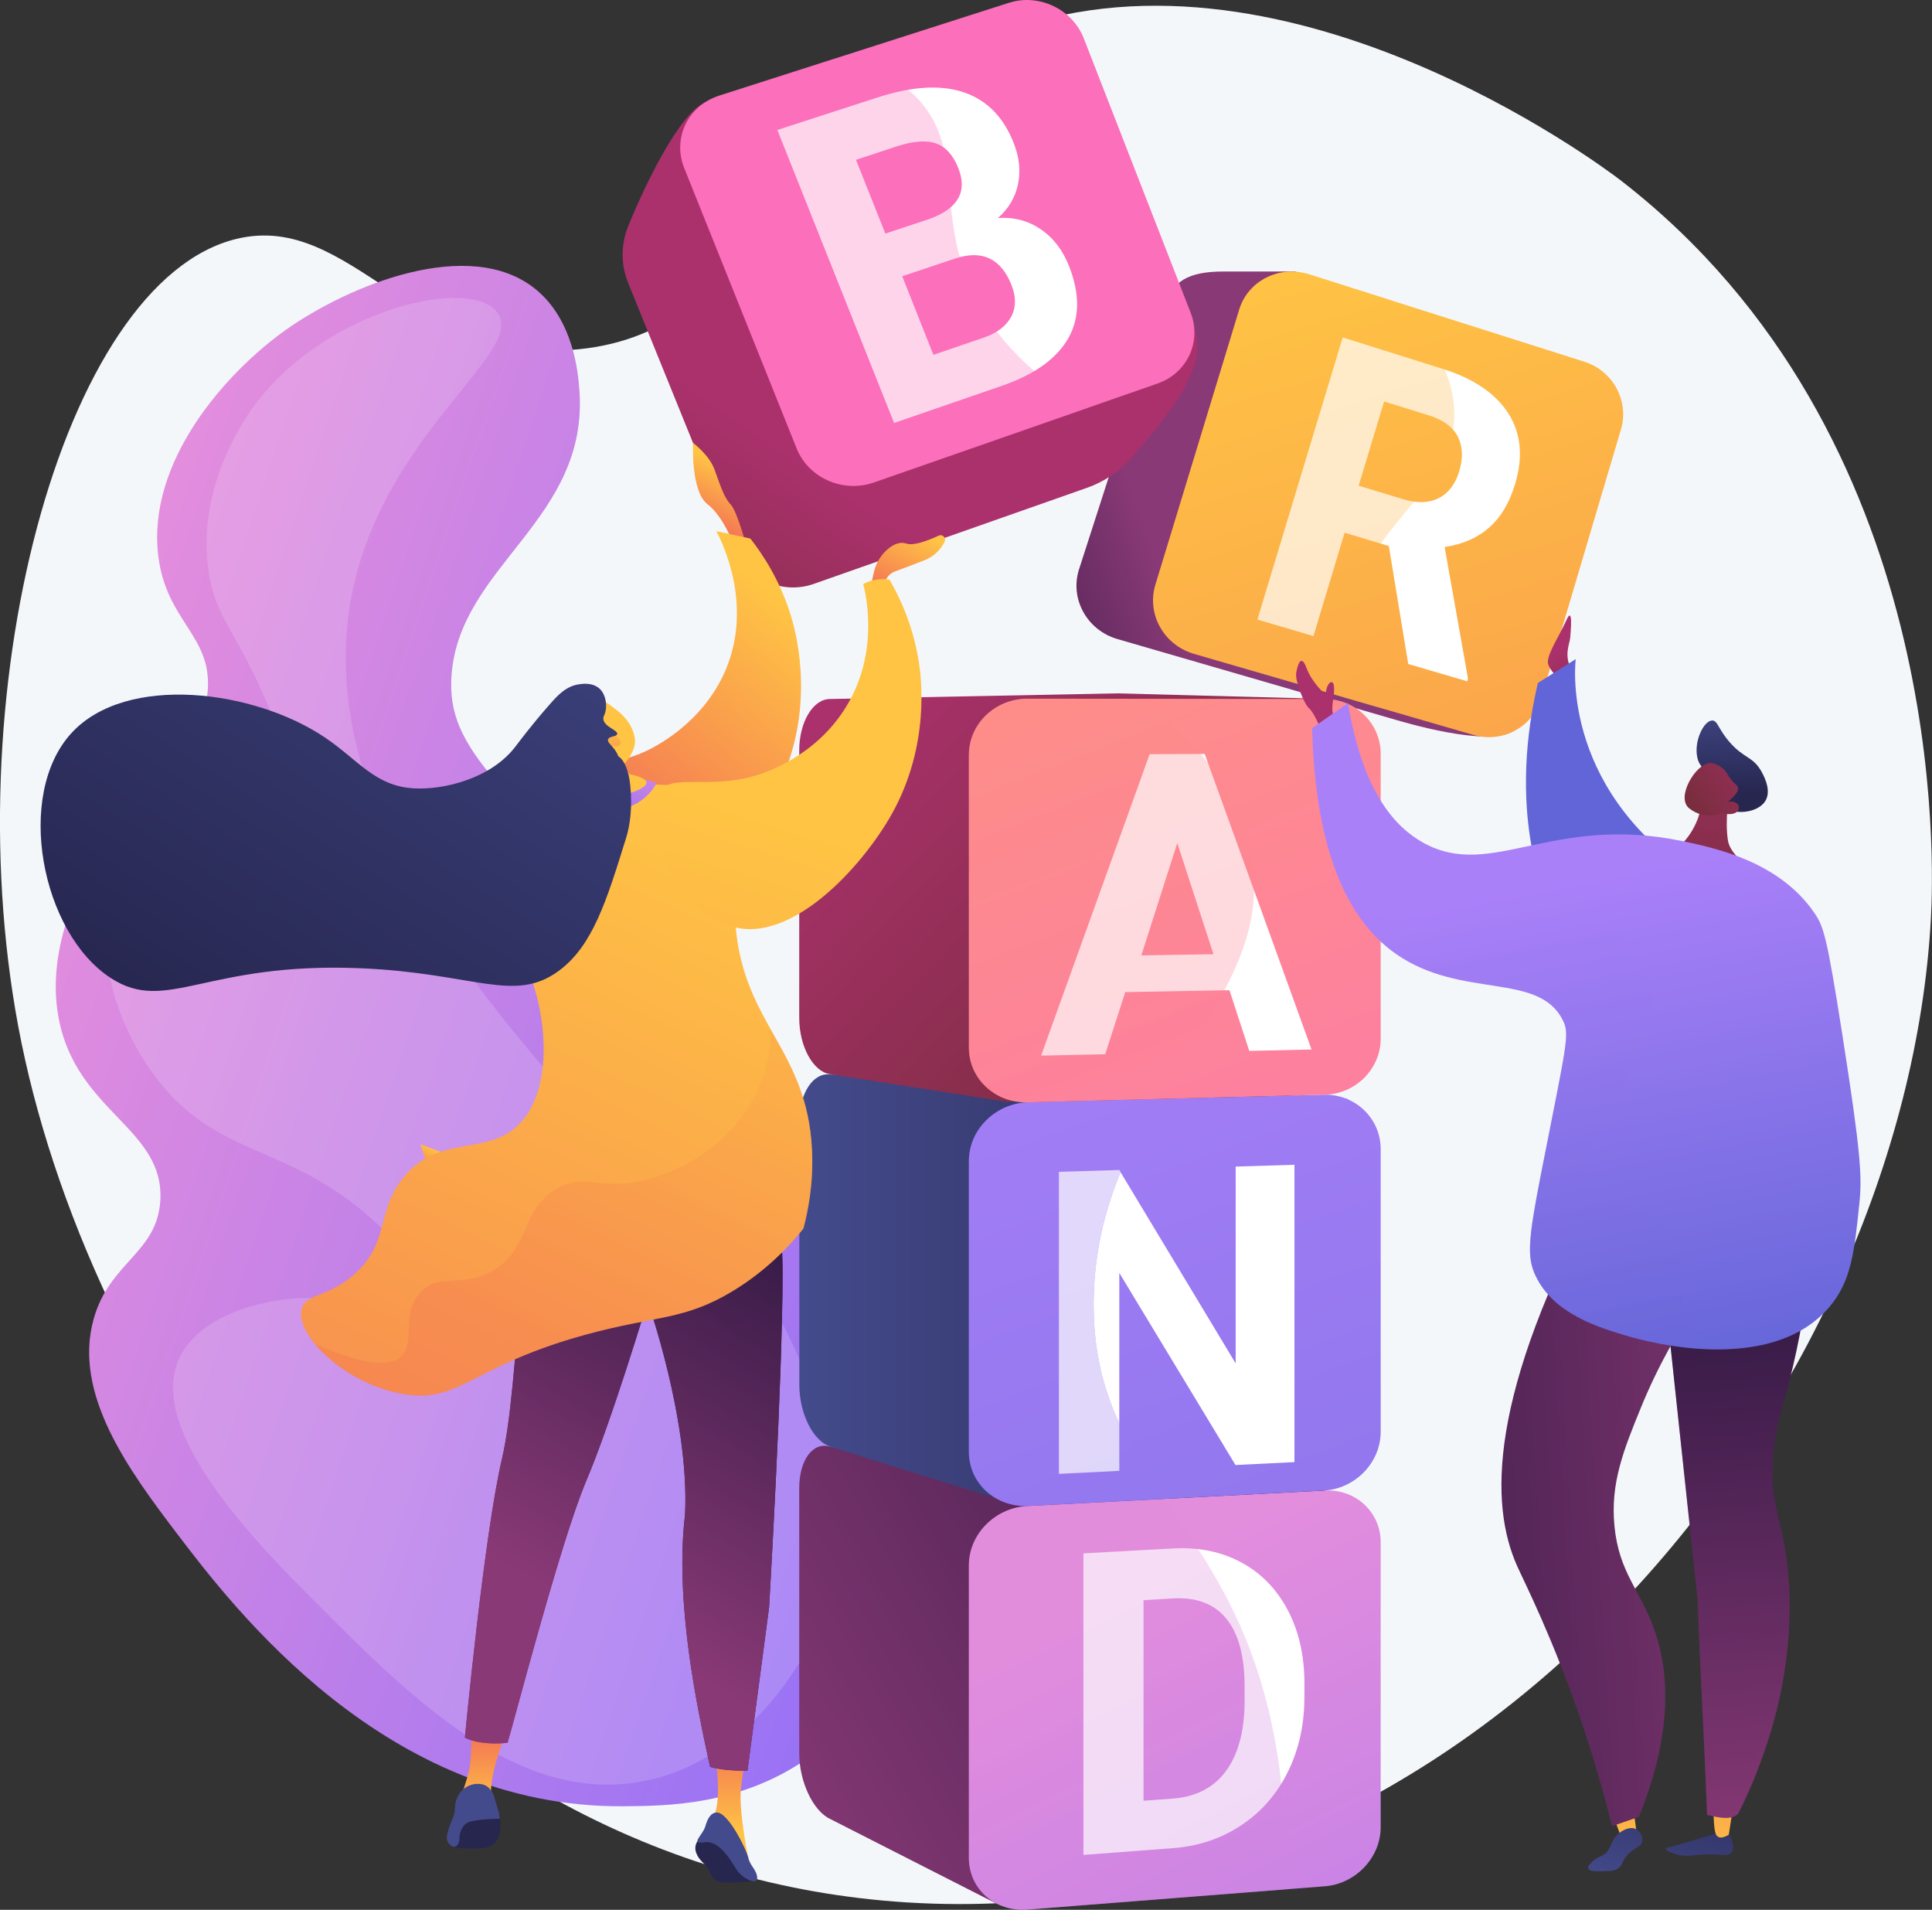 <?xml version="1.0" encoding="utf-8"?>
<!-- Generator: Adobe Illustrator 25.3.1, SVG Export Plug-In . SVG Version: 6.00 Build 0)  -->
<svg version="1.1" xmlns="http://www.w3.org/2000/svg" xmlns:xlink="http://www.w3.org/1999/xlink" x="0px" y="0px"
	 viewBox="0 0 1922.5 1900" style="enable-background:new 0 0 1922.5 1900;" xml:space="preserve">
<rect x="0" y="0" width="1922.5" height="1900" fill="#333333" stroke="none"/>
<style type="text/css">
	.st0{fill:#F4F7FA;}
	.st1{fill:url(#SVGID_1_);}
	.st2{opacity:0.16;fill:#FFFFFF;}
	.st3{fill:url(#SVGID_2_);}
	.st4{fill:url(#SVGID_3_);}
	.st5{fill:#FFFFFF;}
	.st6{opacity:0.3;}
	.st7{fill:url(#SVGID_4_);}
	.st8{fill:url(#SVGID_5_);}
	.st9{fill:url(#SVGID_6_);}
	.st10{fill:url(#SVGID_7_);}
	.st11{fill:url(#SVGID_8_);}
	.st12{fill:url(#SVGID_9_);}
	.st13{opacity:0.3;fill:url(#SVGID_10_);}
	.st14{fill:url(#SVGID_11_);}
	.st15{fill:url(#SVGID_12_);}
	.st16{fill:url(#SVGID_13_);}
	.st17{fill:url(#SVGID_14_);}
	.st18{fill:url(#SVGID_15_);}
	.st19{opacity:0.3;fill:url(#SVGID_16_);}
	.st20{fill:url(#SVGID_17_);}
	.st21{fill:url(#SVGID_18_);}
	.st22{fill:url(#SVGID_19_);}
	.st23{fill:url(#SVGID_20_);}
	.st24{fill:url(#SVGID_21_);}
	.st25{fill:url(#SVGID_22_);}
	.st26{fill:url(#SVGID_23_);}
	.st27{fill:url(#SVGID_24_);}
	.st28{fill:url(#SVGID_25_);}
	.st29{fill:url(#SVGID_26_);}
	.st30{fill:url(#SVGID_27_);}
	.st31{opacity:0.3;fill:url(#SVGID_28_);}
	.st32{fill:url(#SVGID_29_);}
	.st33{fill:url(#SVGID_30_);}
	.st34{opacity:0.3;fill:url(#SVGID_31_);}
	.st35{fill:url(#SVGID_32_);}
	.st36{fill:url(#SVGID_33_);}
	.st37{fill:url(#SVGID_34_);}
	.st38{fill:url(#SVGID_35_);}
	.st39{fill:#26264F;}
	.st40{fill:url(#SVGID_36_);}
	.st41{fill:url(#SVGID_37_);}
	.st42{fill:url(#SVGID_38_);}
	.st43{opacity:0.25;fill:url(#SVGID_39_);}
	.st44{fill:#444B8C;}
	.st45{fill:url(#SVGID_40_);}
	.st46{fill:url(#SVGID_41_);}
	.st47{fill:url(#SVGID_42_);}
	.st48{fill:url(#SVGID_43_);}
	.st49{fill:url(#SVGID_44_);}
	.st50{fill:url(#SVGID_45_);}
	.st51{fill:url(#SVGID_46_);}
	.st52{opacity:0.3;fill:url(#SVGID_47_);}
</style>
<g id="Background">
</g>
<g id="Metaphor">
	<g>
		<path class="st0" d="M991,35c-208.1,82.8-228.1,294.3-415.5,312.5c-163.3,15.8-225.4-137.3-339.9-109.9
			c-174.5,41.8-284.3,457.9-214.2,800c72.4,353.3,376.5,822.9,880.3,855c565.6,36,993.6-504.4,1019.7-978.6
			c2.8-51.3,19.5-481-309-734.8C1596,166.6,1272.3-76.8,991,35z"/>
		<g>
			
				<linearGradient id="SVGID_1_" gradientUnits="userSpaceOnUse" x1="391.317" y1="635.728" x2="1455.01" y2="635.728" gradientTransform="matrix(0.947 0.321 -0.321 0.947 -132.637 140.083)">
				<stop  offset="3.597120e-03" style="stop-color:#E38DDD"/>
				<stop  offset="1" style="stop-color:#9571F6"/>
			</linearGradient>
			<path class="st1" d="M619.9,1797c43.7-0.3,117.3-0.8,184.7-48.4c122.6-86.5,145.4-272.5,116.5-403.7
				c-24.8-112.7-105.3-205-266.1-389.6C503.5,781.5,443.8,749,449.3,671.9c7.9-109.8,137.2-154.8,127.2-284.4
				c-1.2-15.5-5.3-68.9-43.8-100c-65.8-53.1-186-3.5-248.5,40.8C224,371.2,146.5,459.2,157.4,552.3c7.9,67.4,55.4,80.1,49,138.1
				c-6.4,58.3-56.4,63-104.2,147.9c-19.1,33.9-57.4,102-43.9,174.4c17.5,93.6,105.7,109.7,101.2,181.9
				c-3.3,52.2-50.4,60.8-66.3,117.6c-20.9,74.8,35.3,150.8,82.9,213.5C232.3,1599.5,383.6,1798.7,619.9,1797z"/>
			<path class="st2" d="M494.7,310.6c31.1,41.4-126.8,127.9-148.2,303.7c-23.1,189.2,125.8,366.3,194.6,448.2
				c117.4,139.7,186.5,141.1,247.6,274.9c24.2,53,74.5,163.4,27.1,277.9c-4.4,10.6-55.3,128.5-167.9,155.1
				c-127.7,30.2-237.7-80-332.5-175c-57.3-57.4-171.7-172-136.6-245c21.4-44.6,93.8-63.4,146.5-58.3c75.3,7.2,120.9,64,131.3,53.9
				c9.3-9.1-18.8-63.9-65.8-113.1c-94.1-98.5-167.9-74.1-234-158.7c-8-10.2-70.3-92.4-44-177.6c15.2-49.2,60.3-100.6,103.1-97.6
				c48.4,3.4,72.9,75.2,86.4,69c12.9-5.9-1.6-75-26-141.3c-35.8-97.3-63-107.3-69.5-163.6c-10-85.9,42.4-154.9,50.1-164.7
				C328.7,306.6,468.1,275.3,494.7,310.6z"/>
		</g>
		<g>
			<g>
				<linearGradient id="SVGID_2_" gradientUnits="userSpaceOnUse" x1="941.967" y1="640.975" x2="1154.707" y2="567.334">
					<stop  offset="0" style="stop-color:#311944"/>
					<stop  offset="1" style="stop-color:#893976"/>
				</linearGradient>
				<path class="st3" d="M1390.1,716.5L1112,635.8c-30.1-8.7-47.4-39.5-38.5-68.7L1157,308c8.8-28.8,25.6-37.8,60.6-37.9h70.9
					l212.1,75.1c28.4,9,44.7,39.2,36.3,67.3l-24.4,306.2C1504,747.2,1419,724.9,1390.1,716.5z"/>
			</g>
			<g>
				<linearGradient id="SVGID_3_" gradientUnits="userSpaceOnUse" x1="1299.841" y1="243.267" x2="1739.859" y2="1654.547">
					<stop  offset="0" style="stop-color:#FFC444"/>
					<stop  offset="0.996" style="stop-color:#F36F56"/>
				</linearGradient>
				<path class="st4" d="M1466.3,731.2l-278.1-80.7c-30.1-8.7-47.4-39.5-38.5-68.7l83.4-273.8c8.8-28.8,40-44.5,69.7-35.1l273.9,87
					c28.4,9,44.7,39.2,36.3,67.3l-79.3,267.4C1525.4,723.2,1495.2,739.6,1466.3,731.2z"/>
			</g>
			<path class="st5" d="M1382,543.2l-44-13.2l-31,102.8l-55.8-16.4l84.9-280.7l99.2,31.2c31.3,9.8,53.1,24.7,65.7,44.5
				c12.5,19.8,14.8,43,6.8,69.6c-5.6,18.9-14.2,33.5-25.8,43.7c-11.6,10.3-26.4,16.8-44.5,19.5l23.3,130.9l-0.8,2.7l-58.7-17.2
				L1382,543.2z M1352,483.2l44.5,13.5c13.8,4.2,25.5,3.8,35.3-1.2c9.7-5,16.5-14,20.3-26.8c3.9-13.1,3.5-24.5-1.4-34.2
				c-4.8-9.7-14.6-16.8-29.3-21.4l-44.1-13.7L1352,483.2z"/>
			<g class="st6">
				<linearGradient id="SVGID_4_" gradientUnits="userSpaceOnUse" x1="1224.698" y1="267.187" x2="1664.292" y2="1677.104">
					<stop  offset="0" style="stop-color:#FFC444"/>
					<stop  offset="0.996" style="stop-color:#F36F56"/>
				</linearGradient>
				<path class="st7" d="M1347.6,608c8.8-86.3,100-118.3,99.6-196.6c-0.2-33.1-16.7-70.5-61.6-112.2l-81.6-25.9
					c-30.2-9.6-62.1,6.4-71.1,35.9l-82.8,271.6c-9.1,29.8,8.5,61.2,39.2,70.1l182.3,52.9C1353.6,672.6,1344.3,640.5,1347.6,608z"/>
			</g>
		</g>
		<g>
			<g>
				<linearGradient id="SVGID_5_" gradientUnits="userSpaceOnUse" x1="793.409" y1="450.448" x2="627.036" y2="690.462">
					<stop  offset="0" style="stop-color:#AB316D"/>
					<stop  offset="1" style="stop-color:#792D3D"/>
				</linearGradient>
				<path class="st8" d="M1124.6,456.7c-11.6,13-26.4,22.8-42.9,28.6L809.5,581c-30.6,10.7-65-4.4-76.7-33.8L625,281.3
					c-7.3-18-7.2-38,0-56c16.5-40.6,51.8-114.9,78.5-124.4l240.3,2.8c29.9-9.6,63.3,6.3,74.6,35.5l169.6,185.2
					c5.5,18.8,5.8,31-7.3,57.3C1169.4,404.8,1142.8,436.4,1124.6,456.7z"/>
			</g>
			<g>
				<linearGradient id="SVGID_6_" gradientUnits="userSpaceOnUse" x1="734.195" y1="1394.436" x2="848.348" y2="729.901">
					<stop  offset="0" style="stop-color:#FF9085"/>
					<stop  offset="1" style="stop-color:#FB6FBB"/>
				</linearGradient>
				<path class="st9" d="M1152,381.5l-282.5,98.5c-30.6,10.7-65-4.4-76.7-33.8l-111.9-279c-12-29.8,3.7-62.2,34.9-72.1l288.1-92.3
					c29.9-9.6,63.3,6.3,74.6,35.5l106.3,272.8C1196,339.8,1181.3,371.3,1152,381.5z"/>
			</g>
			<path class="st5" d="M889.7,420.8L773.5,129.3l99.9-32.4c34.3-11.1,62.9-12.8,85.8-5c22.9,7.8,39.4,24.6,49.6,50.6
				c5.6,14.2,6.9,27.8,4.2,40.9c-2.8,13.1-9.4,24.3-20,33.5c15.8-1.1,29.9,2.6,42.5,11.1c12.6,8.5,22,20.8,28.4,37
				c10.8,27.6,10.5,51.4-0.8,71.4c-11.4,20-32.8,35.6-64.3,46.8L889.7,420.8z M881,232.4l43.1-14.3c29-10.3,38.8-27.1,29.6-50.6
				c-5.2-13.2-12.6-21.4-22.3-24.8c-9.7-3.4-22.6-2.4-38.6,2.8L851.8,159L881,232.4z M897.8,274.8l31,78.2l49.5-16.9
				c13.6-4.6,22.8-11.6,27.8-20.8c5-9.2,5.1-19.7,0.5-31.5c-10.4-26.4-28.9-35.4-55.6-26.8L897.8,274.8z"/>
			<g class="st6">
				<linearGradient id="SVGID_7_" gradientUnits="userSpaceOnUse" x1="686.612" y1="1398.772" x2="802.354" y2="724.99">
					<stop  offset="0" style="stop-color:#FF9085"/>
					<stop  offset="1" style="stop-color:#FB6FBB"/>
				</linearGradient>
				<path class="st10" d="M969.9,294.6c-40.5-81-9-145.1-56-195.7c-14.9-16-39.5-32.7-83.4-40.6L716.9,94.8
					c-31.8,10.2-47.8,43.2-35.6,73.6l111,276.8c12,29.9,47.1,45.3,78.3,34.5l211.6-73.8C1040.6,382.4,996.2,347.2,969.9,294.6z"/>
			</g>
		</g>
		<g>
			<g>
				<g>
					<g>
						<linearGradient id="SVGID_8_" gradientUnits="userSpaceOnUse" x1="1401.552" y1="1389.402" x2="716.202" y2="1777.872">
							<stop  offset="0" style="stop-color:#311944"/>
							<stop  offset="1" style="stop-color:#893976"/>
						</linearGradient>
						<path class="st11" d="M826,1809.6l164.5,83.7c19.9,9.3,45.5-10.6,45.5-41.5v-291.3c0-30.9,302.3-71.4,282.4-77.6L826,1439.3
							c-17-5.3-30.7,13.2-30.7,41.2v264.1C795.4,1772.5,809,1801.6,826,1809.6z"/>
					</g>
				</g>
				<g>
					<g>
						<linearGradient id="SVGID_9_" gradientUnits="userSpaceOnUse" x1="1108.39" y1="1570.627" x2="1626.11" y2="2602.148">
							<stop  offset="3.597120e-03" style="stop-color:#E38DDD"/>
							<stop  offset="1" style="stop-color:#9571F6"/>
						</linearGradient>
						<path class="st12" d="M1318.4,1876.6l-296.1,23.2c-32.1,2.5-58.2-20.5-58.2-51.3v-291.3c0-30.9,26.1-57.3,58.2-58.9
							l296.1-15.4c30.7-1.6,55.5,21.5,55.5,51.5v283.5C1373.9,1847.9,1349.1,1874.2,1318.4,1876.6z"/>
						<path class="st5" d="M1078.1,1845.4v-300l89.3-4.9c25.3-1.4,47.9,3.2,67.7,13.9c19.8,10.6,35.2,26.4,46.3,47.4
							c11,20.9,16.6,45.1,16.6,72.6v13.6c0,27.5-5.4,52.3-16.3,74.4c-10.9,22.2-26.2,39.9-46.1,53.2c-19.9,13.3-42.4,21-67.6,23
							L1078.1,1845.4z M1137.9,1592v199.5l28.8-2.1c23.2-1.7,40.9-10.8,53.1-27.3c12.2-16.5,18.4-39.3,18.7-68.4V1678
							c0-30.2-6-52.7-18.1-67.5c-12.1-14.9-29.8-21.6-53.1-20.3L1137.9,1592z"/>
					</g>
					<linearGradient id="SVGID_10_" gradientUnits="userSpaceOnUse" x1="1034.286" y1="1608.949" x2="1555.043" y2="2646.519">
						<stop  offset="3.597120e-03" style="stop-color:#E38DDD"/>
						<stop  offset="1" style="stop-color:#9571F6"/>
					</linearGradient>
					<path class="st13" d="M1266.9,1722c-22.2-110.2-68.4-172.5-108.3-230.8l-135.1,7c-32.7,1.7-59.4,28.6-59.4,60.1v289
						c0,31.5,26.6,55,59.4,52.4l253.8-19.9C1280.3,1829.4,1277.8,1776.4,1266.9,1722z"/>
				</g>
			</g>
			<g>
				<g>
					<linearGradient id="SVGID_11_" gradientUnits="userSpaceOnUse" x1="795.365" y1="1281.513" x2="1341.221" y2="1281.513">
						<stop  offset="0" style="stop-color:#444B8C"/>
						<stop  offset="0.996" style="stop-color:#26264F"/>
					</linearGradient>
					<path class="st14" d="M795.4,1115.9v262c0,28.6,13.9,56.1,31.3,61.5l90.9,28.3l81.4,25.3c20.3,6.3,37-14,37-45.5v-289
						c0-31.5,324.6-62,304.3-65.2l-404.6-24.5l-109.1,0.2C809.3,1066.4,795.4,1087.4,795.4,1115.9z"/>
				</g>
				<g>
					<linearGradient id="SVGID_12_" gradientUnits="userSpaceOnUse" x1="1003.467" y1="844.403" x2="1741.609" y2="2847.926">
						<stop  offset="0" style="stop-color:#AA80F9"/>
						<stop  offset="0.996" style="stop-color:#6165D7"/>
					</linearGradient>
					<path class="st15" d="M1317.2,1089.1l-164.9,4.2l-128.8,3.3c-32.7,0.8-59.4,27.1-59.4,58.6v289c0,31.5,26.6,55.7,59.4,54
						l135.1-7l158.6-8.3c31.3-1.6,56.7-27.8,56.7-58.5v-281.2C1373.9,1112.6,1348.6,1088.3,1317.2,1089.1z"/>
					<path class="st5" d="M1113.8,1416.2v-149.8l115.6,191.1l58.7-2.9v-295.8l-58.5,1.8v195.8L1115,1166.1
						c-15.8,38.5-26.6,81.2-26.8,130.6C1088.1,1345,1098.2,1382.6,1113.8,1416.2z"/>
					<path class="st5" d="M1053.7,1165.8v300.5l60.1-3v-47.1c-15.6-33.6-25.6-71.2-25.5-119.5c0.2-49.3,10.9-92.1,26.8-130.6
						l-1.3-2.1L1053.7,1165.8z"/>
					<g class="st6">
						<linearGradient id="SVGID_13_" gradientUnits="userSpaceOnUse" x1="911.159" y1="874.461" x2="1660.686" y2="2908.887">
							<stop  offset="0" style="stop-color:#AA80F9"/>
							<stop  offset="0.996" style="stop-color:#6165D7"/>
						</linearGradient>
						<path class="st16" d="M1152.3,1093.4L1152.3,1093.4l-128.8,3.3c-32.7,0.8-59.4,27.1-59.4,58.6v289c0,31.5,26.6,55.7,59.4,54
							l135.1-7l0,0c-38.2-55.9-70.6-108-70.3-194.5C1088.6,1214.1,1118.5,1150,1152.3,1093.4z"/>
					</g>
				</g>
			</g>
			<g>
				<g>
					<g>
						<linearGradient id="SVGID_14_" gradientUnits="userSpaceOnUse" x1="855.455" y1="676.541" x2="1239.286" y2="1041.18">
							<stop  offset="0" style="stop-color:#AB316D"/>
							<stop  offset="1" style="stop-color:#792D3D"/>
						</linearGradient>
						<path class="st17" d="M826,1068.7l173.7,27.1c19.9,3.1,36.3-19.6,36.3-50.7V751.5c0-31.1,306.4-56.1,286.5-56.1l-210.6-5.6
							L826,695.4c-17,0-30.7,22.9-30.7,51.2v266.3C795.4,1041.1,809,1066.1,826,1068.7z"/>
					</g>
				</g>
				<g>
					<g>
						<linearGradient id="SVGID_15_" gradientUnits="userSpaceOnUse" x1="1051.783" y1="595.285" x2="1461.8" y2="1647.303">
							<stop  offset="0" style="stop-color:#FF9085"/>
							<stop  offset="1" style="stop-color:#FB6FBB"/>
						</linearGradient>
						<path class="st18" d="M1318.4,1089.1l-296.1,7.6c-32.1,0.8-58.2-23.5-58.2-54.4V751c0-30.9,26.1-55.9,58.2-55.9l296.1,0.3
							c30.7,0,55.5,24.4,55.5,54.5v283.5C1373.9,1063.3,1349.1,1088.3,1318.4,1089.1z"/>
					</g>
					<path class="st5" d="M1223.4,985.1l-103.7,1.9l-19.9,61.8l-63.8,1.4l108-299.9l54.8-0.2l106.3,294l-62,1.4L1223.4,985.1z
						 M1135.7,950.5l71.8-1.2l-36-110.6L1135.7,950.5z"/>
					<linearGradient id="SVGID_16_" gradientUnits="userSpaceOnUse" x1="978.775" y1="623.628" x2="1391.163" y2="1681.73">
						<stop  offset="0" style="stop-color:#FF9085"/>
						<stop  offset="1" style="stop-color:#FB6FBB"/>
					</linearGradient>
					<path class="st19" d="M1242.5,838.8c-15.8-61.8-60.5-108.7-109.4-143.6l-109.6-0.1c-32.7,0-59.4,25.5-59.4,57v289
						c0,31.5,26.6,56.4,59.4,55.5l128.8-3.3C1205,1005.2,1267.1,935.3,1242.5,838.8z"/>
				</g>
			</g>
		</g>
		<g>
			
				<linearGradient id="SVGID_17_" gradientUnits="userSpaceOnUse" x1="1918.199" y1="1414.909" x2="1924.02" y2="1499.576" gradientTransform="matrix(0.9 -0.436 0.436 0.9 -789.091 206.277)">
				<stop  offset="0" style="stop-color:#AB316D"/>
				<stop  offset="1" style="stop-color:#792D3D"/>
			</linearGradient>
			<path class="st20" d="M1558.1,682.5c0,0-15-13.5-17.5-21.6c-2.6-8.1,10.5-27,17.8-43.3c7.2-16.4,4.6,10.7,4.1,16.9
				c-0.5,6.1-7.1,18.2,2.2,33.6L1558.1,682.5z"/>
			<linearGradient id="SVGID_18_" gradientUnits="userSpaceOnUse" x1="1646.706" y1="1114.069" x2="1608.606" y2="885.469">
				<stop  offset="0" style="stop-color:#AA80F9"/>
				<stop  offset="0.996" style="stop-color:#6165D7"/>
			</linearGradient>
			<path class="st21" d="M1568,655.7c0,0-16.8,125.3,115.2,213.7l-140.5,33.5c0,0-45-84.1-12.4-223.4L1568,655.7z"/>
			
				<linearGradient id="SVGID_19_" gradientUnits="userSpaceOnUse" x1="1629.198" y1="712.555" x2="1620.894" y2="612.904" gradientTransform="matrix(0.999 5.370000e-02 -5.370000e-02 0.999 135.73 -9.074)">
				<stop  offset="3.597000e-03" style="stop-color:#26264F"/>
				<stop  offset="1" style="stop-color:#444B8C"/>
			</linearGradient>
			<path class="st22" d="M1700.5,774.9c-6.9-13.6-9.7-13.5-11.4-20.7c-3.9-16.3,6.1-37.1,14.6-37.4c5.5-0.2,5.9,8.3,17.4,21.5
				c14.1,16.2,22.7,14.1,31,28.1c1.9,3.3,10.7,18.1,5.3,29.1c-6.9,14.1-34,16.3-45.3,5.5C1706.8,795.8,1709,791.7,1700.5,774.9z"/>
			
				<linearGradient id="SVGID_20_" gradientUnits="userSpaceOnUse" x1="1599.629" y1="565.641" x2="1607.566" y2="859.315" gradientTransform="matrix(0.999 5.370000e-02 -5.370000e-02 0.999 135.73 -9.074)">
				<stop  offset="0" style="stop-color:#AB316D"/>
				<stop  offset="1" style="stop-color:#792D3D"/>
			</linearGradient>
			<path class="st23" d="M1720.9,789.6c0,0-4.8,25.8-1.4,46.8c3.1,19,38.3,38.7,45,44.4c6.7,5.7-17.9,11.8-40.5,8.8
				c-22.6-3-84.4-22.7-93.8-33.8c-9.4-11,10.9-5.6,28-7.7c17.1-2.1,33.4-30.7,33.9-45.4C1692.7,788.2,1720.9,789.6,1720.9,789.6z"/>
			<g>
				
					<linearGradient id="SVGID_21_" gradientUnits="userSpaceOnUse" x1="-809.991" y1="406.37" x2="-731.671" y2="488.923" gradientTransform="matrix(-0.966 -0.258 -0.258 0.966 1101.853 141.229)">
					<stop  offset="0" style="stop-color:#AB316D"/>
					<stop  offset="1" style="stop-color:#792D3D"/>
				</linearGradient>
				<path class="st24" d="M1713.5,808.9c0,0-17.3,7.6-32.6-4.7c-13.7-11,6.7-44.6,20.6-45.1c4.7-0.1,11.4,3.2,15.5,8.1
					c2.4,2.9,2.5,4.8,6.5,9.4c3.7,4.3,5.3,4.7,5.8,6.7c0.7,2.6-0.5,6.9-9.9,14.4c4.7-0.9,8.7,0.4,10.3,3.1c0.2,0.4,0.8,1.8,0.6,3.2
					C1729.7,809.1,1723,811.5,1713.5,808.9z"/>
			</g>
			<linearGradient id="SVGID_22_" gradientUnits="userSpaceOnUse" x1="1321.52" y1="720.333" x2="1337.924" y2="772.72">
				<stop  offset="0" style="stop-color:#AB316D"/>
				<stop  offset="1" style="stop-color:#792D3D"/>
			</linearGradient>
			<path class="st25" d="M1333.6,719c0,0-10.5-1.5-7.2-21.5c2.6-15.7,0.6-20.9-3.1-18.2c-3.7,2.8-4.2,11.8-4.2,11.8
				s-13.5-11.5-19-26.6c-5.6-15.1-9.1-2.4-10.3,5.2c-1.2,7.5,7.9,31,13.1,35.3c5.2,4.4,12.7,23.6,12.7,23.6L1333.6,719z"/>
			
				<linearGradient id="SVGID_23_" gradientUnits="userSpaceOnUse" x1="-580.007" y1="1920.342" x2="-632.636" y2="1746.809" gradientTransform="matrix(-1 1.380000e-02 1.380000e-02 1 1064.215 -2.616)">
				<stop  offset="0" style="stop-color:#444B8C"/>
				<stop  offset="0.996" style="stop-color:#26264F"/>
			</linearGradient>
			<path class="st26" d="M1720.8,1824.7c5.4,11,3.9,15.7,2.5,17.8c-3.9,6.1-13.4,0.3-38.1,3.3c-2.9,0.3-8.4,1.1-15.3-0.5
				c-5.9-1.4-12.9-4.5-12.6-6.1c0.1-0.6,1.2-0.8,1.6-0.9c6.9-1.5,49.8-14.6,49.8-14.6L1720.8,1824.7z"/>
			
				<linearGradient id="SVGID_24_" gradientUnits="userSpaceOnUse" x1="-625.376" y1="1886.549" x2="-625.376" y2="1607.766" gradientTransform="matrix(-1 1.380000e-02 1.380000e-02 1 1064.215 -2.616)">
				<stop  offset="0" style="stop-color:#FFC444"/>
				<stop  offset="0.996" style="stop-color:#F36F56"/>
			</linearGradient>
			<path class="st27" d="M1724.1,1800.6l-3.8,24.6c0,0-10.5,7.5-13.3-1.6c-2-6.5-1.9-24.1-1.9-24.1L1724.1,1800.6z"/>
			
				<linearGradient id="SVGID_25_" gradientUnits="userSpaceOnUse" x1="-527.16" y1="1876.139" x2="-527.16" y2="1597.346" gradientTransform="matrix(-1 1.380000e-02 1.380000e-02 1 1064.215 -2.616)">
				<stop  offset="0" style="stop-color:#FFC444"/>
				<stop  offset="0.996" style="stop-color:#F36F56"/>
			</linearGradient>
			<polygon class="st28" points="1603.8,1802.3 1614.2,1830.5 1629.2,1828.1 1625.7,1802 			"/>
			
				<linearGradient id="SVGID_26_" gradientUnits="userSpaceOnUse" x1="-507.776" y1="1886.679" x2="-560.404" y2="1713.147" gradientTransform="matrix(-1 1.380000e-02 1.380000e-02 1 1064.215 -2.616)">
				<stop  offset="0" style="stop-color:#444B8C"/>
				<stop  offset="0.996" style="stop-color:#26264F"/>
			</linearGradient>
			<path class="st29" d="M1618.9,1846.1c7.3-8.6,13.8-7.9,15.1-13.8c1-4.7-1.8-10.4-6.1-12.6c-6.1-3.1-13.4,1.7-15.1,2.8
				c-11.3,7.3-8.2,18.8-18.8,23.7c-2.1,1-5.5,2.1-9.1,5.4c-1.5,1.4-5.3,4.9-4.4,7.4c1,2.8,7.7,2.7,14.1,2.6
				c7.6-0.1,11.5-0.2,15.1-2.5C1614.8,1856,1613.2,1852.8,1618.9,1846.1z"/>
			
				<linearGradient id="SVGID_27_" gradientUnits="userSpaceOnUse" x1="-649.462" y1="1284.982" x2="-675.065" y2="1861.048" gradientTransform="matrix(-1 1.380000e-02 1.380000e-02 1 1064.215 -2.616)">
				<stop  offset="0" style="stop-color:#311944"/>
				<stop  offset="1" style="stop-color:#893976"/>
			</linearGradient>
			<path class="st30" d="M1804.6,1213.1c-2.8,57.1-11,105.9-20.3,145.6c-10,42.8-15.5,50.1-18.9,79.7
				c-7.6,64.5,13.1,74.2,15.3,147.4c2.5,80.8-20.3,144.4-29.3,168.7c-7.8,21.2-15.9,38.3-22,50.2c-7.5,6.3-18.8,3.6-30.7,0.9
				c-2.8-73.3-6.8-142.3-9.6-215.5c-11.8-110.4-23.6-220.8-35.4-331.2C1704,1243.7,1754.3,1228.4,1804.6,1213.1z"/>
			
				<linearGradient id="SVGID_28_" gradientUnits="userSpaceOnUse" x1="-649.462" y1="1284.982" x2="-675.065" y2="1861.047" gradientTransform="matrix(-1 1.380000e-02 1.380000e-02 1 1064.215 -2.616)">
				<stop  offset="0" style="stop-color:#311944"/>
				<stop  offset="1" style="stop-color:#893976"/>
			</linearGradient>
			<path class="st31" d="M1698.8,1805.6c-2.8-73.3-6.8-142.3-9.6-215.5c-11.8-110.4-23.6-220.8-35.4-331.2
				c50.3-15.3,100.6-30.6,150.9-45.8c-0.2,3.8-0.5,7.4-0.7,11.1c-71.4,59.3-86.1,107.2-86.1,140.1c0,39.9,21.4,60.1,15.9,117.8
				c-3.9,41.3-16.5,48.3-17.3,85.6c-1,48,19,75.5,28.5,103.5c9.1,27,11.8,65.1-8.1,118.7c-2.6,5.5-5,10.5-7.2,14.7
				C1721.9,1811,1710.7,1808.3,1698.8,1805.6z"/>
			
				<linearGradient id="SVGID_29_" gradientUnits="userSpaceOnUse" x1="-185.798" y1="1523.174" x2="-750.1" y2="1497.523" gradientTransform="matrix(-1 1.380000e-02 1.380000e-02 1 1064.215 -2.616)">
				<stop  offset="0" style="stop-color:#311944"/>
				<stop  offset="1" style="stop-color:#893976"/>
			</linearGradient>
			<path class="st32" d="M1719.3,1255.8c-45.3,55.4-71.1,107.2-86,143.5c-17.9,43.7-30.9,76.4-26.8,118.8
				c4.5,46.7,25.6,63.4,39.7,103.2c13.6,38.6,20.3,97.9-15.3,186.2c-8.9,3.1-17.9,6.2-26.8,9.3c-5.9-23.9-15.6-59.6-29.9-102.1
				c-28.5-84.2-56.9-139.7-64.6-156.9c-27-60.6-29.8-168.9,82.8-377.8C1634.7,1205.3,1677,1230.6,1719.3,1255.8z"/>
			<linearGradient id="SVGID_30_" gradientUnits="userSpaceOnUse" x1="1565.435" y1="872.305" x2="1667.034" y2="1401.47">
				<stop  offset="0" style="stop-color:#AA80F9"/>
				<stop  offset="0.996" style="stop-color:#6165D7"/>
			</linearGradient>
			<path class="st33" d="M1305.7,724.4c11.9-8.3,23.8-16.7,35.7-25c14.5,89.1,47.4,124,75.4,139.3c67.5,36.9,127.7-28.8,256.9-2
				c35.6,7.4,97.6,21.2,132,71.9c9,13.3,12.3,23.4,27.3,119c19.2,122.2,19.9,143.6,17.2,169.9c-5,48.2-8,77.4-30.2,103.2
				c-59,68.6-184.3,33.2-200,28.6c-29-8.6-74.1-22-92.1-60.3c-8.4-18-7.5-34.5,5.4-100.6c25.7-130.8,29-139.2,21.8-153.5
				c-24.2-48.3-100.8-20.7-165.6-65.6C1351.7,922.9,1309.1,865.7,1305.7,724.4z"/>
			<linearGradient id="SVGID_31_" gradientUnits="userSpaceOnUse" x1="1482.897" y1="888.152" x2="1584.496" y2="1417.318">
				<stop  offset="0" style="stop-color:#AA80F9"/>
				<stop  offset="0.996" style="stop-color:#6165D7"/>
			</linearGradient>
			<path class="st34" d="M1678.8,1311.7c-12.6-25.9,4.3-49.8-14.3-81c-23.7-39.7-66.5-26.2-82.5-55.6
				c-27.5-50.2,80.7-120.1,58.7-200c-10.5-38.1-47.2-65.7-77.8-76.2c-68-23.2-112.5,36-176.2,17.5c-15.1-4.4-32.4-13.5-50-32.3
				c15.5,32.7,34.8,52.5,52.9,65.1c64.7,44.9,141.4,17.3,165.6,65.6c7.2,14.3,3.9,22.8-21.8,153.5c-13,66-13.9,82.5-5.4,100.6
				c17.9,38.4,63,51.7,92.1,60.3c8.6,2.5,50.1,14.3,95.5,13.1C1695.3,1334.1,1684.4,1323.2,1678.8,1311.7z"/>
		</g>
		<g>
			<linearGradient id="SVGID_32_" gradientUnits="userSpaceOnUse" x1="729.678" y1="466.592" x2="701.14" y2="526.386">
				<stop  offset="0" style="stop-color:#FFC444"/>
				<stop  offset="0.996" style="stop-color:#F36F56"/>
			</linearGradient>
			<path class="st35" d="M732.3,547c0,0-11.4-32.5-28.2-45.3c-16.8-12.7-14.5-61.1-14.5-61.1s15.9,11.8,21.3,26.3
				c5.4,14.5,9.2,27.7,16.1,34.9c6.9,7.1,16.8,45.3,16.8,45.3H732.3z"/>
			<linearGradient id="SVGID_33_" gradientUnits="userSpaceOnUse" x1="915.699" y1="529.945" x2="883.651" y2="597.094">
				<stop  offset="0" style="stop-color:#FFC444"/>
				<stop  offset="0.996" style="stop-color:#F36F56"/>
			</linearGradient>
			<path class="st36" d="M878.6,598c1.5-2.3-4.2-23.7,12.8-29.8c8.9-3.2,20.1-7.5,28.7-10.9c8.7-3.4,15.8-10,19.9-18.4l0,0
				c1.8-3.8-2.1-7.8-5.9-6c-10.4,4.8-25,10.4-32.2,7.9c-11.7-4.1-25.6,9.9-30.2,21.7c-4.6,11.8-6.2,32.4-6.2,32.4L878.6,598z"/>
			
				<linearGradient id="SVGID_34_" gradientUnits="userSpaceOnUse" x1="-535.465" y1="1150.302" x2="-523.04" y2="1175.853" gradientTransform="matrix(-1 0 0 1 -86.801 0)">
				<stop  offset="0" style="stop-color:#FFC444"/>
				<stop  offset="0.996" style="stop-color:#F36F56"/>
			</linearGradient>
			<polygon class="st37" points="462.6,1195.9 470.3,1169.5 438.3,1145.8 418.3,1138.4 430.1,1175.3 			"/>
			
				<linearGradient id="SVGID_35_" gradientUnits="userSpaceOnUse" x1="-1816.663" y1="1800.981" x2="-1816.663" y2="1720.822" gradientTransform="matrix(-1 0 0 1 -1336.364 0)">
				<stop  offset="0" style="stop-color:#FFC444"/>
				<stop  offset="0.996" style="stop-color:#F36F56"/>
			</linearGradient>
			<path class="st38" d="M502.2,1727.1c0,0-17.5,44-12.9,63.6c-18.8-0.4-30.9-2.8-30.9-2.8s7.6-20.1,9-30c2-13.4,1.8-35.2,1.8-35.2
				L502.2,1727.1z"/>
			<path class="st39" d="M695.2,1830.1c-1.1,1.4-3.1,4.2-3.3,8.1c-0.1,2.1,0.4,3.8,1,5.4c3,7.9,7.7,8.9,12.7,17.2
				c3.1,5.1,2.5,6.6,5.3,8.9c3.7,3,8.2,3.2,12.2,3.2c6.6,0.1,16.1-0.2,28.1-1.6c-6.3-8.1-13-16.3-20.1-24.6
				c-3.1-3.6-6.2-7.2-9.3-10.7l-18.5-6.2C700.6,1829.9,697.9,1830,695.2,1830.1z"/>
			
				<linearGradient id="SVGID_36_" gradientUnits="userSpaceOnUse" x1="-2060.989" y1="1823.826" x2="-2060.989" y2="1727.221" gradientTransform="matrix(-1 0 0 1 -1336.364 0)">
				<stop  offset="0" style="stop-color:#FFC444"/>
				<stop  offset="0.996" style="stop-color:#F36F56"/>
			</linearGradient>
			<path class="st40" d="M710.5,1740.4c0,0,10.6,55.1-2.9,70.5c-11.4,15.4,5.5,4.4,5.5,4.4l20.3,17.7l12.2,21
				c0,0-11.2-53.9-8.2-75.3c3-21.4,4.5-35.8,4.5-35.8L710.5,1740.4z"/>
			
				<linearGradient id="SVGID_37_" gradientUnits="userSpaceOnUse" x1="-2115.033" y1="1444.346" x2="-1798.977" y2="1444.346" gradientTransform="matrix(-1 0 0 1 -1336.364 0)">
				<stop  offset="0" style="stop-color:#311944"/>
				<stop  offset="1" style="stop-color:#893976"/>
			</linearGradient>
			<path class="st41" d="M750.3,1137.9c0,0,28.4,25.4,28.4,129.9s-13.4,331.3-13.4,331.3l-21.5,162.4c0,0-22.3,0.8-37.2-3.7
				c-13.4-61.2-35.3-164.7-24.9-251.3c4.5-94-37.3-211.9-37.3-211.9s-35.8,119.4-61.2,179.1c-25.4,59.7-73.7,246.7-78.2,260.2
				c-29.7,2.7-42.4-5.2-42.4-5.2s19-201.3,36.9-277.4c17.9-76.1,16.4-259.7,46.3-311.9C613,1112.6,750.3,1137.9,750.3,1137.9z"/>
			
				<linearGradient id="SVGID_38_" gradientUnits="userSpaceOnUse" x1="-2125.078" y1="1208.743" x2="-1897.377" y2="1591.194" gradientTransform="matrix(-1 0 0 1 -1336.364 0)">
				<stop  offset="0" style="stop-color:#311944"/>
				<stop  offset="1" style="stop-color:#893976"/>
			</linearGradient>
			<path class="st42" d="M750.3,1137.9c0,0,28.4,25.4,28.4,129.9s-13.4,331.3-13.4,331.3l-21.5,162.4c0,0-22.3,0.8-37.2-3.7
				c-13.4-61.2-35.3-164.7-24.9-251.3c4.5-94-37.3-211.9-37.3-211.9s-35.8,119.4-61.2,179.1c-25.4,59.7-73.7,246.7-78.2,260.2
				c-29.7,2.7-42.4-5.2-42.4-5.2s19-201.3,36.9-277.4c17.9-76.1,16.4-259.7,46.3-311.9C613,1112.6,750.3,1137.9,750.3,1137.9z"/>
			
				<linearGradient id="SVGID_39_" gradientUnits="userSpaceOnUse" x1="-2035.438" y1="1155.374" x2="-1807.737" y2="1537.824" gradientTransform="matrix(-1 0 0 1 -1336.364 0)">
				<stop  offset="0" style="stop-color:#311944"/>
				<stop  offset="1" style="stop-color:#893976"/>
			</linearGradient>
			<path class="st43" d="M603,1329.4c-8.8,57.5-26.5,88.4-70.7,128.2c-35.4,26.5-8.8,84-22.1,128.2c-4.4,13.3-17.7,26.5-22.1,39.8
				c-16.5,32.9-1.1,73.2-8.5,108c-11.6-1.6-16.9-4.8-16.9-4.8s19-201.3,36.9-277.4c17.9-76.1,16.4-259.7,46.3-311.9
				c67.2-26.9,204.5-1.5,204.5-1.5s28.4,25.4,28.4,129.9c0,8.5-0.1,17.8-0.3,27.7c-29.4,26.1-89.7,31.8-126.8,3
				c-2.2-1.7-4.6-2.7-7.1-3.2c-0.1-0.3-0.2-0.6-0.2-0.6s-0.1,0.2-0.2,0.5C627.3,1292.1,606.8,1314,603,1329.4z"/>
			<g>
				<path class="st39" d="M493.9,1807.4c0,0,4.4,0,4,5.6c-0.4,5.6,2,25-20.2,25.9c-22.2,0.9-25.6-1.6-26.3-1.6
					c-0.7,0,5.8-18.5,5.8-18.5l7.1-9.1l19.1-2L493.9,1807.4z"/>
				<path class="st44" d="M444.8,1826.8c0.5-4.7,3.1-12,5.7-18c3.9-8.8,0.7-12.1,4.4-20.1c1.3-2.8,2.6-5.4,5.3-8
					c0.6-0.6,6.7-6.3,15.7-6c1.8,0.1,4.5,0.2,7.4,1.7c3.4,1.8,5.2,4.6,6.6,7c2.3,3.8,1.8,5,5.3,15.8c0.3,0.9,0.9,2.8,1.4,5.4
					c0.4,2,0.5,3.7,0.6,4.8c-5.8,0-28.2,0.9-32.9,4.4c-4.7,3.5-7.1,9.3-7.1,15.1c0,5.8-2.9,8.5-5.8,8.4
					C448.8,1837.2,443.6,1832.4,444.8,1826.8z"/>
			</g>
			<path class="st44" d="M713.3,1803.2c-5,0.1-8.7,4.1-11.4,13.6c-2.8,9.6-16,18.1-0.6,16c15.5-2,26.7,19.9,32.2,28
				c5.5,8.1,20.4,15.3,20,7.4c-0.4-7.9-6.9-11.6-8.8-19.7C743,1840.4,724.7,1803,713.3,1803.2z"/>
			<linearGradient id="SVGID_40_" gradientUnits="userSpaceOnUse" x1="787.669" y1="606.819" x2="603.01" y2="840.313">
				<stop  offset="0" style="stop-color:#FFC444"/>
				<stop  offset="0.996" style="stop-color:#F36F56"/>
			</linearGradient>
			<path class="st45" d="M712.8,528.4c5.1,9.6,37.2,72.8,9.1,138.5c-23,53.8-72.6,77.4-79.7,80.6c-43.2,19.7-68.2,5.8-80.2,23.6
				c-20.3,30.1,19.9,117.3,75.4,128C699.9,911.2,760.2,822,781.8,766c28.4-73.5,9.4-139.8,5.2-153.5c-10.9-35.4-28.1-61.1-40.3-76.7
				C735.4,533.4,724.1,530.9,712.8,528.4z"/>
			
				<linearGradient id="SVGID_41_" gradientUnits="userSpaceOnUse" x1="-820.018" y1="820.774" x2="-325.51" y2="1864.736" gradientTransform="matrix(-1 0 0 1 -86.801 0)">
				<stop  offset="0" style="stop-color:#FFC444"/>
				<stop  offset="0.996" style="stop-color:#F36F56"/>
			</linearGradient>
			<path class="st46" d="M608.2,781.1c53.8-2.1,95.2-1.3,118.6,22.1c24.7,24.7-0.3,52.6,5.1,117.3c8.2,99,71.3,123.2,76.1,223.6
				c1.6,33.8-4.1,61.5-8.6,78.2c-13.8,17.2-36.5,41.6-69.9,61.9c-48.7,29.6-76.9,24.4-146.8,43.6c-114.3,31.3-124.5,68.5-181.2,59.1
				c-57.3-9.6-107.6-57.8-101.5-84.3c3.6-15.9,26.7-11.4,53.3-35.5c34.3-31.2,21.1-60.9,47.1-94.4c37.4-48.1,89.6-18.7,121.5-60.4
				c32.3-42.2,19.5-125.3-7.7-170.6c-17.8-29.6-25.4-64.3-40.5-95.3c-1.3-2.6-2.7-6.8-2.1-12.1c2.5-20.2,36.1-31.2,61.6-39.2
				C572.1,782.8,603.7,781.3,608.2,781.1z"/>
			
				<linearGradient id="SVGID_42_" gradientUnits="userSpaceOnUse" x1="-1976.899" y1="735.1" x2="-1930.226" y2="809.283" gradientTransform="matrix(-1 0 0 1 -1336.364 0)">
				<stop  offset="3.597120e-03" style="stop-color:#E38DDD"/>
				<stop  offset="1" style="stop-color:#9571F6"/>
			</linearGradient>
			<path class="st47" d="M653.4,778.9l-10.6-3.3c0,0-2.8,14.4-36.9,16.1c-18.9,0-31.2-10.6-31.2-10.6l-7.2,5.3
				c0,0,15.9,19.9,41.2,19.3C641.4,805.2,653.4,778.9,653.4,778.9z"/>
			<g>
				<linearGradient id="SVGID_43_" gradientUnits="userSpaceOnUse" x1="602.523" y1="749.019" x2="462.122" y2="911.549">
					<stop  offset="0" style="stop-color:#FFC444"/>
					<stop  offset="0.996" style="stop-color:#F36F56"/>
				</linearGradient>
				<path class="st48" d="M631.8,735.2c-2-15.8-14.5-25.9-17.2-28c-11.4-9.1-13.7-10-17.6-10.7l-5.3-0.8c0,0-0.3,0-0.6,0
					c-3.1,0.2-12.5,3.8-14.2,5c-5.4,3.8-1.4,30.9,15.1,64.6c0.6,2.9,1.3,5.7,1.9,8.6c-14.4,2.5-17.9,5.1-18.1,7.2
					c-0.2,4.5,15.5,10.2,30.1,10.6c18.3,0.5,37.7-7.4,37.4-13.3c-0.2-2.4-3.6-5.3-16.9-8.2c-2.1-2.9-4.2-5.8-6.2-8.8
					C622,759.2,633.3,746.8,631.8,735.2z"/>
				
					<linearGradient id="SVGID_44_" gradientUnits="userSpaceOnUse" x1="-2417.25" y1="-269.707" x2="-2466.888" y2="-189.41" gradientTransform="matrix(-0.972 -0.236 -0.236 0.972 -1809.952 403.844)">
					<stop  offset="0" style="stop-color:#FFC444"/>
					<stop  offset="0.996" style="stop-color:#F36F56"/>
				</linearGradient>
				<path class="st49" d="M609.2,729.3c-4.2-2.5-7.3,2.9-5.4,7.5c2,4.7,8.5,7.6,12.5,4.8C620.4,738.8,614.8,732.6,609.2,729.3z"/>
				
					<linearGradient id="SVGID_45_" gradientUnits="userSpaceOnUse" x1="-704.393" y1="369.308" x2="-274.51" y2="1052.578" gradientTransform="matrix(-1 0 0 1 -86.801 0)">
					<stop  offset="0" style="stop-color:#444B8C"/>
					<stop  offset="0.996" style="stop-color:#26264F"/>
				</linearGradient>
				<path class="st50" d="M71.2,729.2c54.6-59.3,181.8-43,252.3,4.6c32.8,22.1,49.6,48.3,88.3,50.5c29.4,1.7,76.3-9.4,100.9-41.3
					c3.1-4,15.5-20.9,34.2-42.1c8.2-9.4,16.4-18.2,29.1-20.1c3.2-0.5,13.9-2.2,21,4.7c5.7,5.6,7.1,15.4,5.5,22.4
					c-1,4.2-2.3,4.6-2.1,7.4c0.5,7.7,14.6,11.1,13.8,15c-0.6,2.8-7.9,1.8-9.1,5.3c-1.4,3.8,6.7,7.1,10.1,16.7
					c6.5,4.3,10.6,15.1,12,29.6c2.1,21.2-0.1,38.5-4.1,51.5c-19.4,62.5-33.2,107.3-66.7,132.2c-44.4,33.1-84.3,2.5-197.2-2.3
					c-154.6-6.6-193.1,45.8-248.7,9.9C41,928.3,14.5,790.8,71.2,729.2z"/>
			</g>
			
				<linearGradient id="SVGID_46_" gradientUnits="userSpaceOnUse" x1="-990.875" y1="968.639" x2="-496.385" y2="2012.562" gradientTransform="matrix(-0.991 0.137 0.137 0.991 -346.244 -9.265)">
				<stop  offset="0" style="stop-color:#FFC444"/>
				<stop  offset="0.996" style="stop-color:#F36F56"/>
			</linearGradient>
			<path class="st51" d="M859,581c3.1,12.6,15.6,68.7-16.9,121.9c-30.3,49.8-80.8,65.9-90.2,68.7c-45.5,13.5-80.9-1.4-95.3,14.5
				c-24.4,27,15.8,116.5,69.3,134.9c60.2,20.7,132.5-59.1,161.7-111.5c38.4-68.8,28.9-137.1,26.7-151.2
				c-5.8-36.6-19.2-64.5-29.2-81.6c-3.2-0.5-8-0.9-13.7,0.1C866,577.7,861.8,579.5,859,581z"/>
			
				<linearGradient id="SVGID_47_" gradientUnits="userSpaceOnUse" x1="-868.973" y1="815.091" x2="-624.743" y2="1317.31" gradientTransform="matrix(-1 0 0 1 -86.801 0)">
				<stop  offset="0" style="stop-color:#FFC444"/>
				<stop  offset="0.996" style="stop-color:#F36F56"/>
			</linearGradient>
			<path class="st52" d="M399.8,1349c13.7-14.1-1.4-42.5,18.9-63.6c18.8-19.6,40.2-3.8,70.5-20.6c38.9-21.6,28.2-61.3,65.4-82.6
				c26.7-15.3,39.3,1.2,80.8-6.9c41.5-8,92-36.6,117-87.7c10.6-21.7,14.5-43.3,15-62.6c18.7,33.3,38,65.3,40.6,119.2
				c1.6,33.8-4.1,61.5-8.6,78.2c-13.8,17.2-36.5,41.6-69.9,61.9c-48.7,29.6-76.9,24.4-146.8,43.6c-114.3,31.3-124.5,68.5-181.2,59.1
				c-36.6-6.1-70.3-28-88.3-50C366,1360.4,389.8,1359.2,399.8,1349z"/>
		</g>
	</g>
	<g>
	</g>
	<g>
	</g>
	<g>
	</g>
	<g>
	</g>
	<g>
	</g>
	<g>
	</g>
	<g>
	</g>
	<g>
	</g>
	<g>
	</g>
	<g>
	</g>
	<g>
	</g>
	<g>
	</g>
	<g>
	</g>
	<g>
	</g>
	<g>
	</g>
</g>
</svg>
